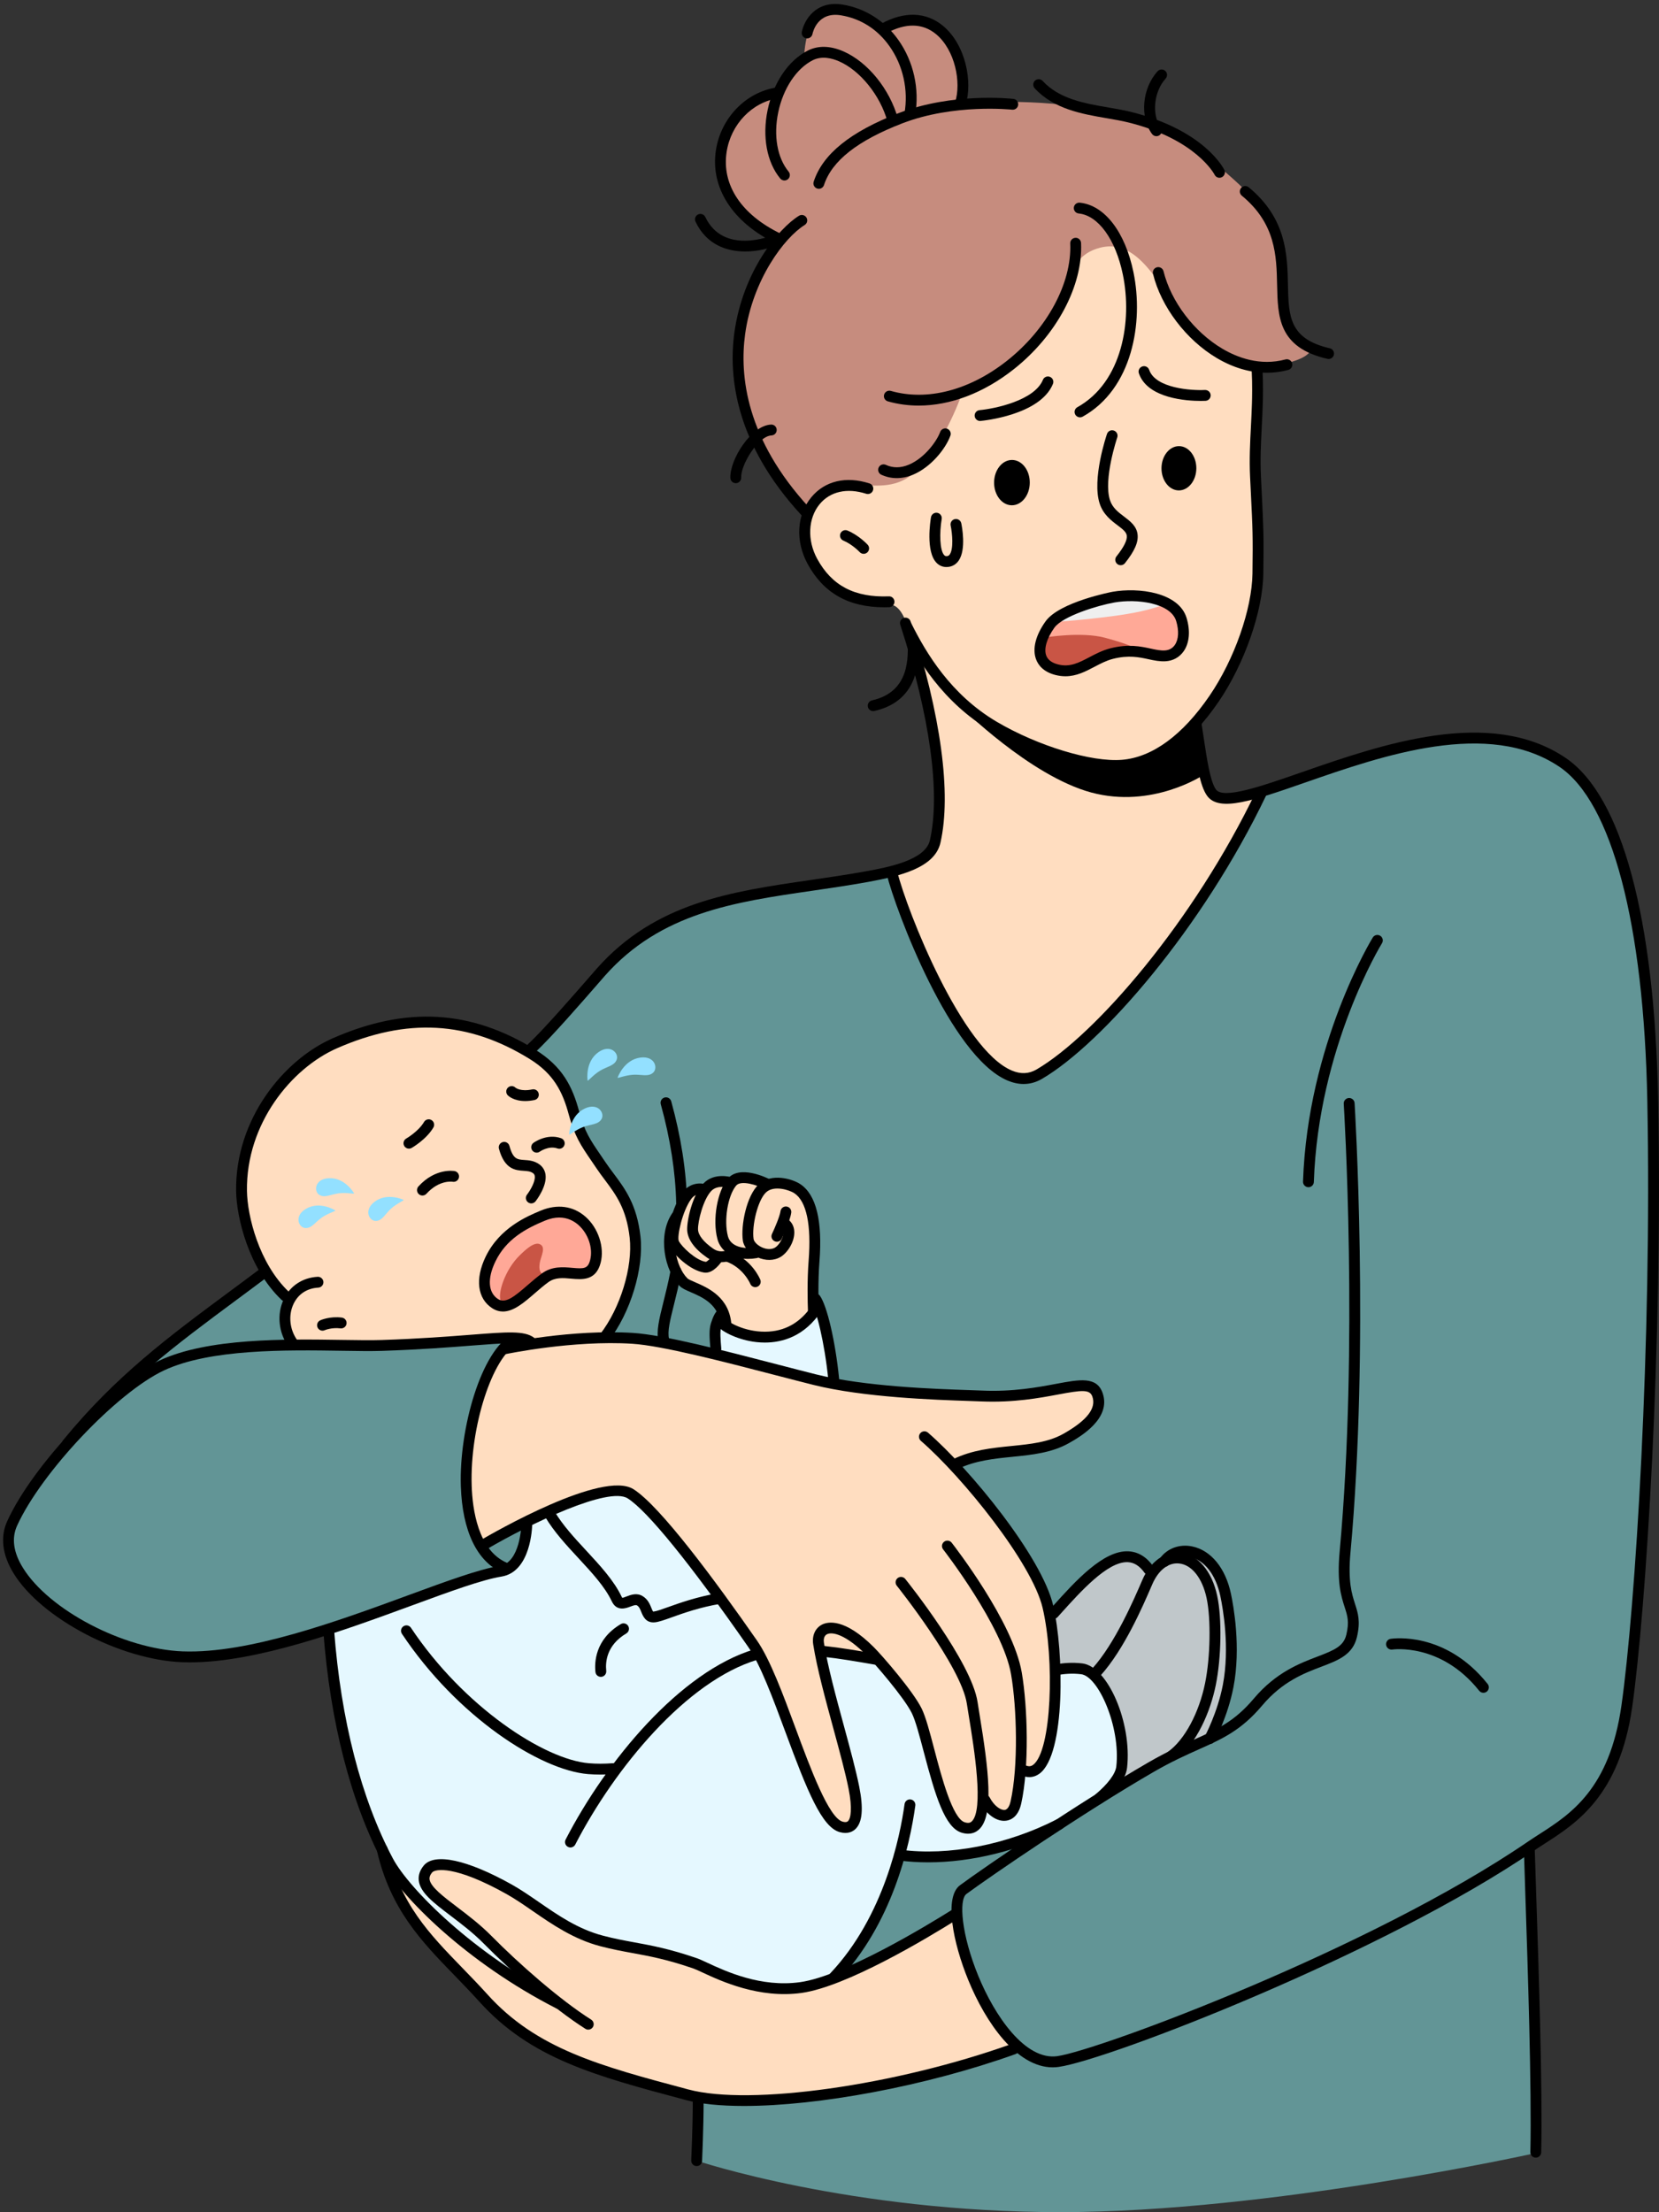 <?xml version="1.0" encoding="UTF-8"?><svg xmlns="http://www.w3.org/2000/svg" xmlns:xlink="http://www.w3.org/1999/xlink" height="500.9" preserveAspectRatio="xMidYMid meet" version="1.0" viewBox="-0.7 -0.9 375.8 500.9" width="375.8" zoomAndPan="magnify"><rect x="-0.7" y="-0.9" width="375.8" height="500.9" fill="#333333" stroke="none"/><defs><clipPath id="a"><path d="M 214 161 L 375.09 161 L 375.09 468 L 214 468 Z M 214 161"/></clipPath></defs><g><g><path d="M 200.695 196.473 L 284.945 179.086 C 284.945 179.086 300.602 171.215 318.27 167.523 C 329.289 165.223 340.867 163.402 350.621 169.66 C 358.145 174.488 364.359 184.254 367.836 197.895 C 371.133 210.805 373.012 226.32 373.715 245.348 C 374.621 269.934 373.656 299.293 372.199 325.074 C 370.656 352.379 369.426 377.785 365.984 394.211 C 363.562 405.789 345.848 417.887 345.848 417.887 L 347.246 486.605 C 347.246 486.605 287.117 500 239.492 500 C 191.859 500 157.113 488.344 157.113 488.344 L 157.531 474.547 L 73.191 368.07 C 73.191 368.07 54.219 377.109 35.762 373.633 C 25.836 371.766 14.539 365.816 7.883 360.074 C 2.969 355.836 1.273 351.707 0.953 349.418 C -0.078 342.074 8.059 332.188 17.512 322.402 C 35.305 303.984 60.91 285.938 60.91 285.938 L 123.48 232.055 C 123.48 232.055 133.203 218.953 147.297 209.195 C 155.73 203.359 167.762 201.742 178.672 200.027 C 190.375 198.188 200.695 196.473 200.695 196.473" fill="#629596" fill-rule="evenodd"/></g><g><path d="M 181.453 12.223 C 181.453 12.223 181.488 3.613 185.801 2.066 C 190.113 0.52 199.336 5.492 199.336 5.492 C 199.336 5.492 206.906 1.758 211.82 5.512 C 218.348 10.496 217.082 22.738 217.082 22.738 C 217.082 22.738 228.473 21.227 242.906 23.152 C 252.18 24.395 264.027 26.863 270.555 32.688 C 277.156 38.586 286.602 44.914 288.363 53.641 C 289.203 57.77 289.465 68.852 291.5 73.285 C 293.484 77.613 297.262 75.316 296.344 78.125 C 295.172 81.723 283.816 82.312 283.816 82.312 L 231.973 102.355 L 182.215 115.262 C 182.215 115.262 168.484 99.863 166.746 84.32 C 165.008 68.777 175.258 53.094 175.258 53.094 C 175.258 53.094 162.297 46.133 162.684 35.98 C 163.141 23.996 175.488 20.254 175.488 20.254 C 175.488 20.254 176.605 17.785 178.188 15.574 C 179.77 13.363 181.453 12.223 181.453 12.223" fill="#c68c7e" fill-rule="evenodd"/></g><g><path d="M 73.977 368.656 C 73.977 368.656 84.691 364.145 94.52 360.121 C 105.574 355.59 114.086 354.719 114.086 354.719 C 114.086 354.719 116.535 352.391 117.734 349.762 C 118.938 347.133 118.891 344.203 118.891 344.203 C 118.891 344.203 131.23 336.473 140.277 336.473 C 144.211 336.473 161.336 304.715 161.336 304.715 L 161.672 297.832 L 184.816 294.5 L 188.516 312.234 L 186.711 363.602 L 219.043 377.762 L 239.332 377.082 L 246.113 377.207 C 246.113 377.207 250.148 381.477 252.094 387.957 C 255.586 399.559 251.004 403.82 251.004 403.82 C 251.004 403.82 242.992 411.504 230.98 415.48 C 218.965 419.457 202.945 419.727 202.945 419.727 C 202.945 419.727 197.312 442.344 183.242 450.066 C 163.883 460.695 132.637 456.434 115.16 447.016 C 103.191 440.57 90.656 429.438 84.207 415.293 C 74.402 393.789 73.977 368.656 73.977 368.656" fill="#e5f8ff" fill-rule="evenodd"/></g><g><path d="M 185.48 110.852 C 186.895 109.598 189.48 108.797 192.277 108.836 C 196.344 108.895 201.078 109.91 205.223 107.066 C 212.336 102.184 217.129 88.441 217.129 88.441 C 217.129 88.441 223.789 85.656 229.805 79.961 C 242.391 68.043 239.387 58.289 247.57 55.465 C 258.055 51.844 262.43 66.289 269.887 73.629 C 277.016 80.645 284.816 82.496 284.816 82.496 C 284.816 82.496 283.758 92.34 283.91 103.941 C 284.039 113.789 285.547 124.715 284.004 133.984 C 281.512 148.938 270.465 163.117 270.465 163.117 C 270.465 163.117 270.938 174.117 273.727 178.527 C 275.547 181.41 284.641 178.43 284.641 178.43 C 284.641 178.43 282.605 185.25 276 196.363 C 269.391 207.488 259.129 220.629 249.594 230.469 C 243.773 236.473 238.184 241.914 233.266 242.977 C 224.359 244.902 218.953 235.902 213.492 226.02 C 206.047 212.559 200.504 196.613 200.504 196.613 C 200.504 196.613 212.012 195.469 212.367 184.031 C 212.805 170.02 204.758 140.688 204.758 140.688 C 204.758 140.688 203.762 136.957 201.688 136.164 C 198.316 134.883 193.785 135.352 189.488 133.023 C 187.012 131.68 184.059 128.445 182.883 125.875 C 181.039 121.855 180.062 115.652 185.48 110.852" fill="#ffddc0" fill-rule="evenodd"/></g><g><path d="M 121.672 237.797 C 128.902 241.855 127.246 248.223 131.047 255.406 C 134.277 261.527 137.906 265.309 139.91 268.934 C 141.918 272.562 143.547 278.777 143.473 281.301 C 143.082 294.242 136.805 301.812 136.805 301.812 C 136.805 301.812 142.211 301.34 153.625 303.891 C 166.039 306.672 182.867 312.605 198.785 313.91 C 211.523 314.957 222.059 315.852 231.238 314.98 C 236.855 314.445 242.879 311.438 245.934 312.707 C 251.906 315.188 246.289 322.402 239.363 325.68 C 234.379 328.035 228.953 327.914 224.312 328.559 C 219.98 329.16 216.254 330.617 216.254 330.617 C 216.254 330.617 235.062 353.691 236.883 363.273 C 238.73 373.02 238.758 388.758 236.449 395.992 C 234.637 401.68 230.523 400.051 230.523 400.051 C 230.523 400.051 229.992 408.051 227.996 409.922 C 226.004 411.797 222.543 407.543 222.543 407.543 C 222.543 407.543 220.723 416.777 216.105 412.02 C 211.938 407.723 211.016 396.172 206.863 386.34 C 204.938 381.781 197.703 374.598 197.703 374.598 L 185.102 372.961 C 185.102 372.961 186.035 378.719 187.363 383.617 C 190.895 396.676 196.52 411.168 191.559 412.977 C 189.227 413.828 186.172 410.508 182.445 401.816 C 179.375 394.641 175.91 382.973 171.406 374.32 C 167.133 366.117 161.719 359.789 156.742 353.496 C 151.504 346.871 146.73 340.426 143.324 338.008 C 135.301 332.309 108.406 349.254 108.406 349.254 C 108.406 349.254 102.934 338.988 104.926 327.199 C 107.535 311.75 114.492 301.816 114.492 301.816 C 114.492 301.816 97.566 303.664 86.621 304.105 C 75.68 304.551 65.516 303.48 65.516 303.48 C 65.516 303.48 64.836 302.258 64.293 300.254 C 63.496 297.281 65.078 293.707 65.078 293.707 C 65.078 293.707 58.422 288.777 54.863 275.281 C 52.16 265.023 55.434 254.352 61.512 246.84 C 67.969 238.855 78.582 231.355 91.324 230.562 C 104.152 229.766 117.805 235.629 121.672 237.797" fill="#ffddc0" fill-rule="evenodd"/></g><g><path d="M 155.238 269.18 C 156.445 267.184 164.508 266.707 164.508 266.707 C 164.508 266.707 165.77 265.363 168.09 265.809 C 170.871 266.344 172.945 267.148 172.945 267.148 C 172.945 267.148 178.98 266.672 181.195 268.734 C 185.355 272.625 184.203 278.93 183.719 285.438 C 183.363 290.191 184.051 296.09 184.051 296.09 C 184.051 296.09 179.781 300.719 174.785 301.605 C 169.789 302.496 164.062 299.645 164.062 299.645 C 164.062 299.645 162.781 295.023 160.262 292.789 C 157.262 290.133 153.336 291.137 151.484 284.457 C 150.273 280.109 153.215 272.523 155.238 269.18" fill="#ffddc0" fill-rule="evenodd"/></g><g><path d="M 97.637 421.402 C 100.617 420.5 107.398 422.637 111.285 424.68 C 116.895 427.621 120.316 431.574 129.836 436.164 C 135.934 439.102 147.625 440.355 154.039 442.871 C 160.605 445.445 167.719 448.219 173.945 449.125 C 183.785 450.555 192.125 446.035 199.258 442.414 C 209.133 437.398 216.086 432.438 216.086 432.438 C 216.086 432.438 216.906 440.598 220.375 448.121 C 223.84 455.641 229.945 462.527 229.945 462.527 C 229.945 462.527 194.891 475.785 166.664 474.992 C 157.988 474.75 149.039 472.121 142.074 470.059 C 126.391 465.418 117.039 459.359 117.039 459.359 C 117.039 459.359 107.984 450.832 99.766 442.141 C 90.637 432.488 87.414 424.066 87.18 422.449 C 87.066 421.652 95.855 431.371 98.949 434.156 C 112.77 446.605 119.555 448.207 116.207 444.711 C 112.09 440.414 105.676 435.062 100.738 430.875 C 95.855 426.738 92.141 423.074 97.637 421.402" fill="#ffddc0" fill-rule="evenodd"/></g><g><path d="M 238.41 139.156 C 238.41 139.156 252.957 129.57 264.309 136.07 C 266.195 137.152 269.949 144.703 265.188 147.422 C 261.934 149.277 257.871 146.434 252.613 146.699 C 246.02 147.031 241.605 152.93 236.539 149.074 C 231.723 145.41 238.41 139.156 238.41 139.156" fill="#ffa997" fill-rule="evenodd"/></g><g><path d="M 236.023 143.438 C 236.023 143.438 244.211 142.082 249.555 143.496 C 256.395 145.309 257.051 146.324 257.051 146.324 C 257.051 146.324 251.391 146.633 247.562 148.469 C 242.945 150.684 240.184 152.184 236.934 150.227 C 233.684 148.27 236.023 143.438 236.023 143.438" fill="#c95545" fill-rule="evenodd"/></g><g><path d="M 241.543 137.375 C 247.184 135.113 251.988 133.742 258.414 134.359 C 264.844 134.98 265.008 135.641 259.184 137.18 C 252.273 139.008 238.262 139.918 238.262 139.918 C 238.262 139.918 235.902 139.633 241.543 137.375" fill="#efefef" fill-rule="evenodd"/></g><g><path d="M 112.223 281.105 C 112.223 281.105 122.301 270.648 129.344 274.168 C 131.188 275.09 135.082 278.871 134.344 284.109 C 133.605 289.348 124.984 285.742 122.168 288.785 C 117.367 293.961 112.207 296.23 110.145 293.473 C 106.438 288.516 112.223 281.105 112.223 281.105" fill="#ffa897" fill-rule="evenodd"/></g><g><path d="M 112.711 293.555 C 112.027 291.973 113.652 286.621 117.07 283.305 C 118.332 282.082 120.312 280.207 121.621 280.836 C 123.043 281.52 121.824 283.562 121.57 285.051 C 121.035 288.223 123.219 287.711 123.219 287.711 C 123.219 287.711 121.27 290.02 118.613 292.219 C 116.543 293.941 113.82 296.133 112.711 293.555" fill="#c95545" fill-rule="evenodd"/></g><g><path d="M 237.262 364.883 C 237.262 364.883 247.672 353.16 253.656 351.355 C 256.836 350.398 260.133 354.637 260.133 354.637 C 260.133 354.637 272.348 342.008 277.434 361.441 C 277.863 363.086 278.379 371.34 277.535 377.762 C 276.461 385.902 273.906 392.348 273.906 392.348 L 252.344 402.762 C 252.344 402.762 254.129 394.562 252.426 388.082 C 250.723 381.605 245.539 376.848 245.539 376.848 L 238.082 377.344 L 237.262 364.883" fill="#c0c7ca" fill-rule="evenodd"/></g><g><path d="M 218.59 414.309 C 218.148 414.309 217.652 414.238 217.105 414.07 C 213.32 412.895 211.172 405.746 208.547 395.777 C 207.59 392.152 206.691 388.723 205.859 387.035 C 204.098 383.453 197.324 375.633 195.5 373.809 C 191 369.32 187.91 368.496 186.625 369.148 C 185.797 369.574 185.867 370.633 185.938 371.074 C 186.773 376.34 188.652 383.254 190.473 389.938 C 191.867 395.062 193.184 399.906 193.934 403.656 C 194.926 408.641 194.641 411.785 193.059 413.27 C 192.441 413.852 191.336 414.43 189.562 413.965 C 185.469 412.875 182.172 404.688 177.23 391.328 C 174.434 383.781 171.543 375.973 168.742 371.949 C 155.637 353.133 145.953 341.211 141.484 338.379 C 137.168 335.633 119.539 344.031 109.441 349.953 C 108.855 350.297 108.105 350.102 107.762 349.516 C 107.418 348.93 107.613 348.176 108.199 347.832 C 111.004 346.188 135.809 331.879 142.801 336.305 C 148.875 340.148 161.355 357.047 170.758 370.543 C 173.742 374.824 176.688 382.785 179.535 390.48 C 182.875 399.508 187.035 410.75 190.191 411.59 C 191.023 411.809 191.289 411.562 191.375 411.477 C 192.031 410.863 192.414 408.613 191.523 404.137 C 190.793 400.469 189.484 395.668 188.102 390.582 C 186.266 383.836 184.363 376.859 183.512 371.457 C 183.195 369.469 183.961 367.746 185.508 366.957 C 186.824 366.293 190.594 365.445 197.234 372.07 C 199.195 374.027 206.156 382.066 208.066 385.953 C 209.004 387.859 209.895 391.238 210.926 395.156 C 212.57 401.41 215.059 410.859 217.832 411.723 C 218.73 412 219.129 411.785 219.379 411.566 C 222.254 409.066 219.926 394.801 218.805 387.949 C 218.617 386.805 218.445 385.762 218.309 384.855 C 217.023 376.434 202.59 358.34 202.441 358.156 C 202.02 357.629 202.102 356.855 202.633 356.43 C 203.16 356.008 203.934 356.094 204.359 356.621 C 204.973 357.383 219.355 375.414 220.738 384.484 C 220.875 385.387 221.043 386.422 221.227 387.555 C 223.164 399.391 224.602 410.281 220.988 413.422 C 220.48 413.867 219.695 414.309 218.59 414.309"/></g><g><path d="M 226.75 411.395 C 224.777 411.395 222.641 409.793 221.312 407.25 C 220.996 406.652 221.227 405.906 221.828 405.594 C 222.43 405.273 223.172 405.512 223.488 406.109 C 224.492 408.027 226.004 409.031 226.891 408.93 C 227.699 408.82 228.078 407.641 228.23 406.949 C 229.984 399.039 229.648 385.871 228.328 378.215 C 226.449 367.316 213.074 350.102 212.941 349.93 C 212.523 349.395 212.617 348.621 213.152 348.207 C 213.688 347.789 214.461 347.883 214.879 348.418 C 215.441 349.145 228.77 366.293 230.75 377.797 C 232.105 385.688 232.449 399.281 230.629 407.48 C 229.949 410.559 228.195 411.238 227.215 411.363 C 227.062 411.387 226.906 411.395 226.75 411.395"/></g><g><path d="M 232.449 401.496 C 231.734 401.496 230.91 401.293 229.992 400.754 C 229.406 400.41 229.215 399.656 229.555 399.074 C 229.898 398.488 230.648 398.289 231.238 398.637 C 232.312 399.266 232.895 399.035 233.316 398.723 C 237.547 395.609 238.219 374.887 235.48 363.191 C 233.105 353.047 217.355 333.547 207.895 325.352 C 207.383 324.906 207.324 324.133 207.77 323.621 C 208.215 323.102 208.988 323.047 209.504 323.492 C 219.098 331.801 235.305 351.648 237.871 362.633 C 240.32 373.082 240.695 396.344 234.777 400.703 C 234.207 401.121 233.426 401.496 232.449 401.496"/></g><g><path d="M 215.758 331.84 C 215.301 331.84 214.863 331.586 214.652 331.148 C 214.355 330.539 214.609 329.801 215.219 329.504 C 219.535 327.406 224.051 326.957 228.418 326.52 C 232.719 326.09 236.777 325.684 240.227 323.73 C 245.551 320.715 247.684 317.961 246.738 315.309 C 246.156 313.668 244.367 313.852 238.988 314.859 C 234.742 315.656 228.922 316.73 221.598 316.426 C 220.887 316.395 219.969 316.363 218.891 316.328 C 211.105 316.066 194.91 315.523 183.566 312.688 C 180.922 312.027 177.941 311.25 174.805 310.438 C 163.402 307.473 149.207 303.785 142.516 303.367 C 129.102 302.527 114.027 305.676 113.875 305.711 C 113.219 305.844 112.562 305.426 112.418 304.762 C 112.277 304.098 112.703 303.445 113.367 303.305 C 113.996 303.176 128.91 300.055 142.664 300.914 C 149.598 301.344 163.316 304.914 175.422 308.059 C 178.555 308.871 181.527 309.645 184.16 310.305 C 195.254 313.078 211.27 313.613 218.973 313.871 C 220.062 313.91 220.984 313.938 221.703 313.969 C 228.758 314.285 234.406 313.219 238.535 312.445 C 243.867 311.445 247.719 310.727 249.055 314.488 C 251.145 320.371 243.84 324.508 241.438 325.867 C 237.535 328.074 233.023 328.527 228.664 328.965 C 224.512 329.379 220.219 329.812 216.293 331.715 C 216.121 331.801 215.938 331.84 215.758 331.84"/></g><g><path d="M 113.621 355.312 C 113.461 355.312 113.297 355.281 113.137 355.211 C 107.371 352.742 104.016 345.773 103.688 335.59 C 103.273 322.645 108.301 304.801 115.402 301.207 C 116.008 300.895 116.746 301.141 117.055 301.746 C 117.359 302.352 117.117 303.09 116.512 303.398 C 110.855 306.262 105.719 322.168 106.145 335.508 C 106.316 340.82 107.574 350.156 114.105 352.957 C 114.73 353.223 115.02 353.945 114.75 354.566 C 114.555 355.035 114.098 355.312 113.621 355.312"/></g><g><path d="M 42.324 375.512 C 41.746 375.512 41.176 375.5 40.609 375.48 C 26.539 374.953 8.688 365.566 2.402 355.395 C -0.184 351.211 -0.691 347.121 0.926 343.562 C 6.695 330.852 24.09 312.492 35.391 307.184 C 46.355 302.035 63.984 302.301 76.863 302.5 C 80.379 302.555 83.414 302.598 85.77 302.52 C 94.414 302.234 101.094 301.711 105.965 301.332 C 114.25 300.684 118.031 300.391 120.219 301.957 C 120.77 302.352 120.895 303.121 120.496 303.672 C 120.102 304.227 119.336 304.352 118.781 303.953 C 117.328 302.91 113.121 303.238 106.156 303.781 C 101.262 304.164 94.551 304.688 85.852 304.977 C 83.441 305.059 80.375 305.016 76.824 304.957 C 64.188 304.762 46.887 304.504 36.434 309.41 C 25.746 314.43 8.645 332.508 3.164 344.578 C 1.883 347.398 2.328 350.602 4.492 354.102 C 10.41 363.68 27.332 372.523 40.699 373.023 C 55.629 373.566 75.727 366.207 91.879 360.277 C 100.445 357.133 107.844 354.418 112.527 353.656 C 117.176 352.902 117.391 344.422 117.391 344.336 C 117.402 343.656 118 343.094 118.641 343.133 C 119.316 343.141 119.859 343.703 119.848 344.379 C 119.84 344.812 119.59 354.996 112.922 356.082 C 108.469 356.805 101.172 359.484 92.723 362.586 C 76.973 368.367 57.512 375.508 42.324 375.512"/></g><g><path d="M 119.82 237.578 C 119.488 237.578 119.156 237.441 118.914 237.176 C 118.457 236.676 118.492 235.898 118.996 235.441 C 122.176 232.551 129.785 223.805 133.035 220.074 C 133.695 219.312 134.199 218.734 134.48 218.418 C 147.734 203.469 164.836 200.988 182.938 198.359 C 187.047 197.762 191.297 197.148 195.523 196.375 C 200.199 195.52 208.906 193.934 209.938 189.379 C 212.359 178.691 209.98 161.355 203.23 140.562 C 203.02 139.918 203.375 139.227 204.02 139.016 C 204.668 138.801 205.359 139.16 205.566 139.805 C 212.449 161.012 214.855 178.809 212.332 189.922 C 211.051 195.582 203.215 197.469 195.965 198.793 C 191.691 199.57 187.422 200.191 183.289 200.793 C 165.645 203.352 148.98 205.773 136.316 220.051 C 136.039 220.363 135.543 220.934 134.891 221.688 C 131.332 225.773 123.934 234.273 120.648 237.258 C 120.414 237.473 120.117 237.578 119.82 237.578"/></g><g><path d="M 14.527 327.234 C 14.254 327.234 13.98 327.145 13.75 326.957 C 13.223 326.527 13.148 325.754 13.578 325.227 C 25.48 310.676 37.496 301.777 51.406 291.473 C 53.727 289.75 56.098 288 58.52 286.176 C 59.062 285.77 59.832 285.875 60.242 286.418 C 60.648 286.957 60.539 287.73 60 288.137 C 57.57 289.965 55.195 291.723 52.871 293.445 C 39.094 303.652 27.191 312.469 15.48 326.785 C 15.238 327.082 14.883 327.234 14.527 327.234"/></g><g><path d="M 132.555 458.676 C 132.332 458.676 132.105 458.617 131.898 458.484 C 124.605 453.875 115.09 445.477 108.891 439.199 C 106.477 436.75 103.758 434.691 101.363 432.875 C 97.52 429.957 94.48 427.656 94.16 424.914 C 94.023 423.734 94.406 422.594 95.293 421.516 C 97.719 418.578 105.176 420.191 115.242 425.828 C 117.293 426.977 119.277 428.348 121.383 429.797 C 125.75 432.812 130.27 435.926 135.891 437.398 C 138.488 438.082 140.695 438.488 143.039 438.918 C 146.969 439.641 151.027 440.387 157.195 442.516 C 157.762 442.711 158.52 443.066 159.484 443.512 C 163.73 445.488 171.637 449.16 180.527 447.926 C 190.457 446.543 209.43 435.012 215.008 431.508 C 215.586 431.152 216.344 431.32 216.703 431.895 C 217.062 432.473 216.891 433.23 216.316 433.59 C 209.031 438.164 190.996 448.949 180.867 450.363 C 171.258 451.695 162.605 447.676 158.449 445.742 C 157.547 445.324 156.84 444.992 156.395 444.84 C 150.402 442.77 146.434 442.039 142.594 441.336 C 140.312 440.918 137.953 440.484 135.266 439.777 C 129.23 438.195 124.32 434.809 119.988 431.82 C 117.934 430.406 115.988 429.066 114.039 427.973 C 102.379 421.441 97.855 422.273 97.191 423.078 C 96.586 423.809 96.566 424.316 96.602 424.629 C 96.801 426.324 99.738 428.555 102.848 430.914 C 105.312 432.785 108.102 434.898 110.641 437.473 C 116.738 443.652 126.086 451.902 133.215 456.41 C 133.785 456.773 133.957 457.531 133.594 458.105 C 133.359 458.473 132.965 458.676 132.555 458.676"/></g><g><path d="M 167.824 475.957 C 162.57 475.957 158.055 475.52 154.617 474.602 L 154.398 474.543 C 134.133 469.137 119.492 465.234 107.859 452.316 C 106.004 450.258 104.117 448.312 102.293 446.434 C 94.793 438.711 87.715 431.414 84.676 418.121 C 84.523 417.457 84.938 416.801 85.598 416.652 C 86.262 416.496 86.918 416.91 87.07 417.574 C 89.957 430.195 96.492 436.926 104.055 444.723 C 105.895 446.617 107.801 448.582 109.688 450.668 C 120.828 463.047 135.176 466.871 155.031 472.168 L 155.254 472.227 C 169.27 475.969 202.129 471.336 228.504 461.902 C 229.141 461.676 229.844 462.004 230.074 462.645 C 230.301 463.285 229.973 463.988 229.332 464.215 C 208.938 471.512 184.621 475.957 167.824 475.957"/></g><g clip-path="url(#a)"><path d="M 237.762 467.211 C 229.652 467.211 222.625 457.199 218.629 447.434 C 215.172 438.988 213.113 428.668 216.762 425.973 C 222.164 421.984 243.469 407.395 259.41 398.18 C 263.535 395.793 266.887 394.297 269.84 392.973 C 275.125 390.613 278.938 388.902 283.336 383.691 C 288.328 377.773 293.762 375.711 297.73 374.203 C 301.613 372.73 303.664 371.84 304.277 369.234 C 304.965 366.328 304.539 365.012 303.898 363.016 C 303.105 360.543 302.117 357.457 302.762 350.422 C 307.051 303.637 303.723 249.562 303.688 249.023 C 303.648 248.348 304.16 247.766 304.84 247.723 C 305.516 247.695 306.102 248.191 306.145 248.871 C 306.176 249.41 309.516 303.676 305.211 350.648 C 304.609 357.184 305.516 360.004 306.238 362.266 C 306.922 364.395 307.516 366.227 306.672 369.797 C 305.73 373.793 302.426 375.051 298.602 376.5 C 294.68 377.988 289.793 379.848 285.215 385.277 C 280.461 390.918 276.215 392.816 270.844 395.219 C 267.941 396.516 264.652 397.988 260.641 400.309 C 244.781 409.477 223.598 423.988 218.219 427.953 C 216.438 429.27 217.098 437.211 220.902 446.5 C 224.602 455.531 231.516 465.691 238.801 464.68 C 248.207 463.34 310.047 440.316 345.496 416.047 C 346.273 415.516 347.105 414.984 347.969 414.426 C 355.062 409.871 363.891 404.199 366.586 385.328 C 369.734 363.285 373.523 303.402 372.453 248.316 C 371.676 208.312 364.43 180.77 352.578 172.754 C 336.457 161.848 312.496 170.188 295 176.273 C 283.223 180.371 275.441 183.074 272.73 179.289 C 271.098 177.012 270.348 171.977 269.551 166.645 C 269.383 165.512 269.215 164.379 269.039 163.285 C 268.93 162.613 269.387 161.98 270.055 161.875 C 270.73 161.77 271.355 162.223 271.469 162.895 C 271.645 164 271.812 165.141 271.984 166.281 C 272.668 170.867 273.441 176.062 274.73 177.859 C 276.371 180.152 285.027 177.141 294.188 173.953 C 312.184 167.691 336.812 159.125 353.953 170.715 C 366.664 179.316 374.105 206.855 374.91 248.27 C 375.984 303.484 372.18 363.551 369.02 385.676 C 366.16 405.66 356.414 411.922 349.297 416.496 C 348.453 417.039 347.645 417.559 346.887 418.074 C 312.688 441.484 250.312 465.527 239.148 467.109 C 238.684 467.176 238.219 467.211 237.762 467.211"/></g><g><path d="M 335.324 382.398 C 334.965 382.398 334.605 382.242 334.363 381.938 C 325.676 371.035 314.801 372.59 314.688 372.609 C 314.02 372.707 313.395 372.254 313.285 371.582 C 313.184 370.914 313.641 370.285 314.309 370.18 C 314.812 370.105 326.719 368.395 336.289 380.406 C 336.711 380.938 336.621 381.711 336.09 382.133 C 335.863 382.316 335.598 382.398 335.324 382.398"/></g><g><path d="M 231.172 244.551 C 229.988 244.551 228.781 244.289 227.539 243.77 C 214.57 238.316 202.18 205.137 200.184 197.152 C 200.02 196.492 200.418 195.828 201.074 195.66 C 201.734 195.496 202.402 195.898 202.566 196.555 C 204.781 205.418 217.191 236.754 228.496 241.504 C 230.523 242.359 232.359 242.277 234.105 241.258 C 247.465 233.434 269.734 207.691 283.891 178.16 C 284.18 177.551 284.914 177.289 285.527 177.586 C 286.141 177.879 286.395 178.613 286.105 179.227 C 271.75 209.18 249.027 235.367 235.352 243.379 C 234.016 244.16 232.617 244.551 231.172 244.551"/></g><g><path d="M 65.629 304.492 C 65.246 304.492 64.867 304.316 64.629 303.98 C 62.379 300.844 61.973 296.637 63.586 293.262 C 65.035 290.242 67.832 288.398 71.262 288.207 C 71.914 288.168 72.52 288.688 72.559 289.367 C 72.594 290.043 72.078 290.621 71.398 290.66 C 68.852 290.805 66.867 292.105 65.805 294.324 C 64.57 296.902 64.895 300.129 66.625 302.551 C 67.02 303.098 66.895 303.867 66.344 304.262 C 66.125 304.418 65.875 304.492 65.629 304.492"/></g><g><path d="M 72.359 300.406 C 71.887 300.406 71.438 300.133 71.234 299.676 C 70.961 299.055 71.234 298.332 71.852 298.059 C 71.938 298.016 74.027 297.094 76.738 297.445 C 77.41 297.535 77.887 298.148 77.797 298.82 C 77.715 299.492 77.098 299.961 76.426 299.883 C 74.43 299.629 72.871 300.293 72.852 300.301 C 72.695 300.371 72.527 300.406 72.359 300.406"/></g><g><path d="M 136.191 303.199 C 135.93 303.199 135.66 303.117 135.438 302.938 C 134.902 302.523 134.809 301.75 135.227 301.215 C 139.797 295.371 142.684 285.965 141.934 279.332 C 141.195 272.797 138.832 269.633 136.328 266.289 C 135.68 265.426 135.031 264.559 134.41 263.633 C 134.023 263.059 133.66 262.523 133.316 262.02 C 130.906 258.5 129.453 256.375 128.121 251.414 C 126.75 246.324 124.719 242.242 119.27 238.879 C 105.352 230.277 91.488 229.512 75.645 236.453 C 65.336 240.973 55.016 253.527 55.242 268.777 C 55.328 274.41 57.93 285.145 64.75 291.633 C 65.246 292.102 65.262 292.875 64.797 293.371 C 64.328 293.859 63.547 293.879 63.059 293.414 C 55.688 286.402 52.879 274.859 52.785 268.816 C 52.543 252.492 63.605 239.047 74.66 234.203 C 91.305 226.902 105.895 227.727 120.562 236.785 C 126.699 240.578 128.973 245.121 130.492 250.777 C 131.719 255.332 133.008 257.215 135.344 260.633 C 135.691 261.141 136.059 261.68 136.449 262.262 C 137.051 263.148 137.672 263.98 138.297 264.816 C 140.887 268.277 143.562 271.855 144.379 279.059 C 145.191 286.262 142.086 296.438 137.16 302.727 C 136.918 303.039 136.559 303.199 136.191 303.199"/></g><g><path d="M 122.258 274.359 L 122.27 274.359 Z M 125.98 274.789 C 125.02 274.789 123.938 274.992 122.73 275.496 C 118.352 277.312 113.965 279.695 111.527 284.727 C 109.648 288.605 109.867 291.793 112.117 293.246 C 113.781 294.328 115.734 292.766 118.777 290.125 C 119.832 289.211 120.926 288.266 122.086 287.422 C 124.371 285.77 126.895 286 128.926 286.18 C 131.59 286.418 132.461 286.398 132.977 284.43 C 133.68 281.766 132.551 278.406 130.293 276.441 C 129.328 275.598 127.898 274.789 125.98 274.789 Z M 113.23 296.07 C 112.418 296.07 111.602 295.844 110.781 295.312 C 107.441 293.148 106.879 288.68 109.312 283.652 C 112.492 277.086 118.77 274.48 121.785 273.223 C 125.523 271.672 129.117 272.152 131.91 274.59 C 134.828 277.137 136.277 281.535 135.355 285.055 C 134.281 289.125 131.188 288.848 128.707 288.629 C 126.836 288.457 125.07 288.301 123.527 289.414 C 122.453 290.195 121.402 291.102 120.387 291.984 C 118.059 294 115.672 296.07 113.23 296.07"/></g><g><path d="M 119.645 271.59 C 119.383 271.59 119.117 271.504 118.891 271.328 C 118.355 270.91 118.262 270.137 118.68 269.605 C 119.445 268.613 120.605 266.605 120.438 265.41 C 120.398 265.121 120.285 264.922 120.059 264.754 C 119.453 264.309 118.766 264.266 117.898 264.207 C 116.082 264.082 113.598 263.914 112.32 259.207 C 112.145 258.555 112.531 257.879 113.184 257.703 C 113.84 257.523 114.516 257.91 114.695 258.566 C 115.512 261.578 116.473 261.645 118.066 261.754 C 119.074 261.82 120.328 261.906 121.512 262.773 C 122.273 263.336 122.742 264.133 122.875 265.078 C 123.23 267.68 120.883 270.773 120.613 271.117 C 120.371 271.426 120.012 271.59 119.645 271.59"/></g><g><path d="M 120.863 260.094 C 120.484 260.094 120.109 259.922 119.867 259.586 C 119.473 259.039 119.59 258.277 120.137 257.879 C 120.258 257.785 123.18 255.691 126.398 256.828 C 127.035 257.055 127.371 257.754 127.145 258.395 C 126.918 259.039 126.219 259.371 125.574 259.145 C 123.598 258.441 121.602 259.852 121.578 259.863 C 121.363 260.02 121.113 260.094 120.863 260.094"/></g><g><path d="M 94.992 269.805 C 94.695 269.805 94.402 269.699 94.164 269.484 C 93.664 269.031 93.629 268.25 94.082 267.75 C 97.934 263.516 102.102 264.242 102.277 264.27 C 102.945 264.395 103.387 265.035 103.262 265.707 C 103.137 266.371 102.488 266.812 101.824 266.684 C 101.715 266.668 98.793 266.227 95.902 269.402 C 95.66 269.672 95.328 269.805 94.992 269.805"/></g><g><path d="M 91.934 259.195 C 91.508 259.195 91.094 258.973 90.867 258.578 C 90.527 257.988 90.734 257.238 91.32 256.902 C 91.348 256.887 94.098 255.289 95.352 253.152 C 95.695 252.566 96.449 252.367 97.035 252.715 C 97.621 253.059 97.816 253.812 97.473 254.398 C 95.883 257.105 92.676 258.953 92.543 259.031 C 92.348 259.141 92.141 259.195 91.934 259.195"/></g><g><path d="M 118.27 248.41 C 115.711 248.41 114.492 247.285 114.336 247.129 C 113.855 246.645 113.855 245.867 114.336 245.391 C 114.809 244.918 115.566 244.91 116.051 245.367 C 116.133 245.438 117.242 246.324 119.871 245.777 C 120.535 245.633 121.188 246.062 121.324 246.73 C 121.465 247.395 121.035 248.043 120.371 248.184 C 119.59 248.344 118.891 248.41 118.27 248.41"/></g><g><path d="M 183.555 297.348 C 182.898 297.348 182.355 296.832 182.328 296.172 C 182.234 293.742 182.129 289.02 182.469 284.617 C 183.109 276.418 181.992 271.117 179.234 269.281 C 178.148 268.555 174.652 267.426 172.859 269.059 C 170.93 270.812 169.57 276.699 170.004 279.656 C 170.086 280.191 170.746 281.004 171.855 281.523 C 172.969 282.047 174.102 282.062 174.891 281.582 C 175.766 281.043 176.797 279.375 176.766 278.109 C 176.754 277.469 176.457 277.23 176.203 277.086 C 175.609 276.762 175.391 276.012 175.719 275.422 C 176.043 274.824 176.789 274.605 177.387 274.934 C 178.535 275.566 179.191 276.676 179.227 278.047 C 179.281 280.336 177.688 282.746 176.176 283.672 C 174.684 284.594 172.68 284.621 170.816 283.754 C 169.031 282.918 167.789 281.484 167.574 280.016 C 167.078 276.648 168.383 269.801 171.207 267.238 C 174.016 264.688 178.707 265.977 180.598 267.234 C 184.188 269.629 185.641 275.543 184.918 284.809 C 184.574 289.242 184.707 294.164 184.781 296.074 C 184.809 296.75 184.281 297.324 183.602 297.348 C 183.586 297.348 183.57 297.348 183.555 297.348"/></g><g><path d="M 175.277 280.27 C 175.102 280.27 174.922 280.23 174.754 280.148 C 174.141 279.855 173.879 279.121 174.168 278.508 C 174.84 277.102 175.953 274.457 176.098 273.355 C 176.188 272.684 176.797 272.211 177.477 272.297 C 178.148 272.383 178.625 273.004 178.535 273.672 C 178.297 275.516 176.582 279.156 176.391 279.566 C 176.18 280.012 175.738 280.27 175.277 280.27"/></g><g><path d="M 168.719 284.152 C 165.258 284.152 162.539 282.453 161.809 279.652 C 160.66 275.273 161.758 268.891 164.152 265.996 C 166.816 262.777 172.996 265.789 173.695 266.145 C 174.301 266.453 174.539 267.191 174.23 267.797 C 173.926 268.402 173.191 268.641 172.582 268.336 C 170.93 267.5 167.168 266.215 166.047 267.562 C 164.148 269.859 163.242 275.43 164.188 279.027 C 164.805 281.398 167.785 281.996 170.297 281.551 C 170.965 281.434 171.605 281.879 171.723 282.547 C 171.844 283.215 171.398 283.852 170.727 283.973 C 170.035 284.094 169.363 284.152 168.719 284.152"/></g><g><path d="M 162.68 284.906 C 161.707 284.906 160.598 284.648 159.465 283.863 C 156.582 281.871 155.023 279.688 154.961 277.562 C 154.895 275.359 156.148 269.645 158.676 267.039 C 161.129 264.512 164.898 265.633 165.059 265.684 C 165.707 265.883 166.07 266.57 165.871 267.219 C 165.672 267.867 164.984 268.23 164.34 268.035 C 164.27 268.012 161.824 267.32 160.438 268.75 C 158.602 270.648 157.363 275.625 157.418 277.492 C 157.457 278.785 158.68 280.332 160.863 281.844 C 162.676 283.09 164.344 282.035 164.523 281.91 C 165.082 281.535 165.848 281.672 166.23 282.227 C 166.613 282.781 166.48 283.539 165.934 283.926 C 165.848 283.988 164.508 284.906 162.68 284.906"/></g><g><path d="M 159.156 287.273 C 159.051 287.273 158.941 287.27 158.828 287.254 C 155.582 286.789 151.828 283.086 150.867 281.223 C 149.75 279.051 151.754 272.043 153.906 269.109 C 155.629 266.77 158.191 266.91 159.305 267.309 C 159.945 267.535 160.277 268.242 160.047 268.883 C 159.816 269.516 159.125 269.844 158.484 269.625 C 158.32 269.574 156.914 269.168 155.887 270.566 C 153.867 273.316 152.621 279.051 153.059 280.105 C 153.777 281.5 156.996 284.508 159.176 284.82 C 159.484 284.793 160.324 283.988 160.848 283.191 C 161.223 282.625 161.98 282.465 162.551 282.84 C 163.117 283.215 163.277 283.973 162.906 284.539 C 162.469 285.207 160.969 287.273 159.156 287.273"/></g><g><path d="M 163.766 300.562 C 163.117 300.562 162.57 300.055 162.539 299.398 C 162.277 294.504 158.512 292.875 155.762 291.688 C 154.695 291.23 153.855 290.867 153.32 290.34 C 149.801 286.898 148.223 278.777 151.547 273.852 C 151.926 273.293 152.691 273.145 153.254 273.523 C 153.816 273.902 153.965 274.668 153.586 275.23 C 151.016 279.035 152.258 285.863 155.039 288.582 C 155.25 288.789 156.039 289.129 156.738 289.43 C 159.695 290.711 164.648 292.852 164.992 299.266 C 165.027 299.945 164.508 300.523 163.832 300.559 C 163.809 300.562 163.785 300.562 163.766 300.562"/></g><g><path d="M 170.387 290.551 C 169.898 290.551 169.441 290.262 169.246 289.781 C 169.23 289.75 167.664 286.051 163.613 284.691 C 162.973 284.473 162.625 283.777 162.844 283.133 C 163.062 282.488 163.758 282.152 164.398 282.359 C 169.543 284.09 171.445 288.664 171.523 288.863 C 171.777 289.488 171.477 290.207 170.844 290.461 C 170.695 290.523 170.539 290.551 170.387 290.551"/></g><g><path d="M 125.941 454.035 C 125.754 454.035 125.562 453.992 125.387 453.902 C 104.738 443.367 89.996 428.355 86.121 421.059 C 78.781 407.242 74.086 389.047 72.539 368.441 C 72.488 367.762 72.996 367.176 73.672 367.125 C 74.359 367.07 74.941 367.582 74.988 368.258 C 76.512 388.527 81.109 406.387 88.289 419.906 C 91.906 426.719 106.551 441.535 126.5 451.711 C 127.105 452.02 127.348 452.762 127.039 453.363 C 126.82 453.793 126.391 454.035 125.941 454.035"/></g><g><path d="M 128.516 417.43 C 128.324 417.43 128.133 417.383 127.953 417.289 C 127.348 416.98 127.113 416.238 127.426 415.633 C 136.625 397.812 153.41 377.578 170.172 372.562 C 170.82 372.371 171.512 372.734 171.703 373.387 C 171.898 374.035 171.527 374.723 170.879 374.918 C 154.809 379.727 138.57 399.402 129.609 416.762 C 129.391 417.184 128.961 417.43 128.516 417.43"/></g><g><path d="M 198.074 376.117 C 198.008 376.117 197.934 376.113 197.863 376.098 L 197.461 376.027 C 193.16 375.285 189.445 374.641 185.773 374.246 C 185.098 374.172 184.609 373.562 184.684 372.891 C 184.758 372.215 185.363 371.723 186.035 371.801 C 189.789 372.203 193.539 372.852 197.883 373.609 L 198.281 373.676 C 198.953 373.793 199.402 374.43 199.281 375.098 C 199.18 375.695 198.66 376.117 198.074 376.117"/></g><g><path d="M 248.223 407.594 C 247.875 407.594 247.523 407.441 247.281 407.148 C 246.844 406.629 246.914 405.855 247.438 405.418 C 250.258 403.059 251.98 400.75 252.168 399.078 C 253.164 390.129 248.109 378.645 244.18 378.191 C 242.145 377.953 240.512 378.105 238.691 378.398 C 238.02 378.5 237.387 378.055 237.281 377.383 C 237.176 376.711 237.629 376.078 238.301 375.973 C 240.32 375.648 242.145 375.484 244.461 375.75 C 250.242 376.414 255.742 389.211 254.609 399.352 C 254.277 402.332 251.383 405.32 249.012 407.305 C 248.781 407.496 248.504 407.594 248.223 407.594"/></g><g><path d="M 209.531 420.793 C 207.27 420.793 205.062 420.652 202.941 420.367 C 202.266 420.273 201.797 419.656 201.887 418.984 C 201.977 418.312 202.602 417.836 203.27 417.93 C 214.156 419.402 227.391 416.836 238.66 411.07 C 239.27 410.762 240.008 411 240.316 411.605 C 240.625 412.207 240.387 412.949 239.781 413.258 C 230.266 418.129 219.379 420.793 209.531 420.793"/></g><g><path d="M 188.238 448.023 C 187.934 448.023 187.629 447.914 187.391 447.688 C 186.898 447.223 186.879 446.445 187.348 445.949 C 199.578 433.043 203.211 414.836 204.203 407.605 C 204.297 406.934 204.906 406.457 205.59 406.555 C 206.262 406.645 206.73 407.266 206.641 407.938 C 205.363 417.211 201.395 434.699 189.129 447.641 C 188.887 447.898 188.562 448.023 188.238 448.023"/></g><g><path d="M 264.676 397.922 C 264.297 397.922 263.918 397.746 263.68 397.41 C 263.281 396.859 263.406 396.094 263.957 395.699 C 267.641 393.035 270.91 386.957 272.281 380.211 C 273.477 374.34 273.633 365.703 272.625 360.969 C 271.652 356.414 269.262 353.402 266.379 353.117 C 263.949 352.871 261.695 354.645 260.312 357.844 L 260.211 358.078 C 258.191 362.773 253.977 372.531 248.586 378.512 C 248.129 379.02 247.352 379.055 246.852 378.602 C 246.344 378.148 246.305 377.371 246.762 376.871 C 251.883 371.188 256.137 361.32 257.957 357.105 L 258.059 356.871 C 259.855 352.699 263.145 350.32 266.621 350.672 C 270.609 351.066 273.828 354.82 275.023 360.457 C 276.113 365.555 275.965 374.449 274.691 380.703 C 273.508 386.523 270.441 394.047 265.395 397.688 C 265.18 397.848 264.93 397.922 264.676 397.922"/></g><g><path d="M 273.34 394.004 C 273.145 394.004 272.945 393.957 272.762 393.859 C 272.16 393.539 271.938 392.789 272.258 392.195 C 272.289 392.141 275.09 386.871 276.293 380.668 C 277.941 372.137 276.281 363.062 275.734 360.484 C 274.703 355.656 272.141 352.359 268.875 351.672 C 266.93 351.262 265.117 351.906 264.035 353.406 C 263.641 353.953 262.875 354.078 262.32 353.68 C 261.77 353.281 261.648 352.512 262.047 351.965 C 263.684 349.691 266.496 348.656 269.383 349.266 C 273.629 350.16 276.902 354.164 278.133 359.973 C 278.711 362.664 280.445 372.148 278.703 381.133 C 277.43 387.719 274.543 393.129 274.426 393.355 C 274.203 393.77 273.777 394.004 273.34 394.004"/></g><g><path d="M 135.305 400.918 C 134.355 400.918 133.426 400.879 132.512 400.809 C 121.594 399.91 102.832 387.789 90.344 369.047 C 89.969 368.48 90.121 367.715 90.684 367.344 C 91.25 366.965 92.016 367.117 92.391 367.684 C 104.305 385.562 122.598 397.527 132.715 398.355 C 134.41 398.496 136.191 398.492 138.016 398.355 C 138.688 398.289 139.281 398.809 139.336 399.484 C 139.387 400.164 138.879 400.754 138.199 400.805 C 137.227 400.879 136.258 400.918 135.305 400.918"/></g><g><path d="M 147.293 366.461 C 145.523 366.461 144.93 365 144.562 364.098 C 144.309 363.461 144.086 362.914 143.605 362.617 C 143.324 362.441 142.832 362.609 142.113 362.879 C 141.102 363.262 139.008 364.055 137.887 361.695 C 136.32 358.387 133.418 355.254 130.352 351.941 C 127.602 348.977 124.758 345.906 122.781 342.551 C 122.438 341.969 122.633 341.215 123.219 340.871 C 123.805 340.523 124.559 340.719 124.902 341.309 C 126.742 344.434 129.492 347.402 132.156 350.273 C 135.215 353.578 138.379 356.996 140.109 360.641 C 140.203 360.836 140.266 360.891 140.27 360.891 C 140.402 360.918 140.926 360.703 141.242 360.582 C 142.223 360.211 143.566 359.703 144.898 360.527 C 146.062 361.246 146.516 362.359 146.844 363.176 C 146.961 363.469 147.141 363.91 147.254 364.008 C 147.258 364.004 147.27 364.008 147.297 364.008 C 147.32 364.008 147.352 364.004 147.395 364 C 148.004 363.938 149.227 363.504 150.641 362.996 C 153.23 362.074 157.148 360.668 162.062 359.832 C 162.734 359.723 163.367 360.168 163.48 360.836 C 163.594 361.508 163.145 362.141 162.477 362.254 C 157.777 363.055 154.129 364.359 151.469 365.312 C 149.773 365.918 148.551 366.355 147.641 366.445 C 147.52 366.457 147.406 366.461 147.293 366.461"/></g><g><path d="M 135.402 378.793 C 134.777 378.793 134.246 378.328 134.18 377.695 C 133.953 375.59 134.062 370.32 139.922 366.848 C 140.504 366.504 141.262 366.695 141.605 367.277 C 141.949 367.867 141.758 368.617 141.172 368.965 C 136.711 371.605 136.41 375.406 136.625 377.434 C 136.695 378.113 136.207 378.715 135.531 378.789 C 135.488 378.793 135.441 378.793 135.402 378.793"/></g><g><path d="M 163.762 297.965 C 163.762 297.969 163.762 297.969 163.762 297.969 C 163.762 297.969 163.762 297.969 163.762 297.965 Z M 172.559 303.098 C 171.23 303.098 170.031 302.945 169.051 302.746 C 165.602 302.066 161.684 300.172 161.348 298.434 C 161.219 297.77 161.656 297.125 162.32 296.996 C 162.93 296.879 163.523 297.23 163.715 297.805 C 164.238 298.449 167.859 300.641 172.535 300.641 C 172.559 300.641 172.574 300.641 172.598 300.641 C 177.066 300.625 180.664 298.594 183.285 294.613 C 183.656 294.047 184.418 293.891 184.984 294.266 C 185.555 294.637 185.707 295.398 185.34 295.969 C 181.543 301.727 176.492 303.098 172.559 303.098"/></g><g><path d="M 161.453 305.75 C 160.824 305.75 160.285 305.266 160.234 304.625 C 160.004 301.945 159.898 300.215 160.32 298.82 C 161.312 295.547 162.246 295.527 162.699 295.52 C 163.18 295.531 163.801 295.777 164.066 296.543 C 164.285 297.188 163.949 297.887 163.305 298.109 C 163.273 298.121 163.238 298.129 163.203 298.137 C 163.02 298.551 162.797 299.125 162.672 299.535 C 162.355 300.582 162.516 302.445 162.684 304.418 C 162.738 305.094 162.238 305.688 161.562 305.746 C 161.527 305.75 161.488 305.75 161.453 305.75"/></g><g><path d="M 188.145 312.527 C 187.52 312.527 186.984 312.055 186.922 311.422 C 186.078 303.062 184.227 295.621 183.02 293.918 C 182.629 293.363 182.762 292.598 183.316 292.203 C 183.871 291.812 184.641 291.945 185.027 292.496 C 186.664 294.812 188.527 302.84 189.367 311.176 C 189.434 311.848 188.941 312.453 188.27 312.52 C 188.227 312.523 188.184 312.527 188.145 312.527"/></g><g><path d="M 237.953 365.672 C 237.656 365.672 237.363 365.566 237.125 365.352 C 236.625 364.898 236.586 364.121 237.039 363.617 L 237.84 362.73 C 242.926 357.078 249.285 350.059 254.957 350.371 C 257.129 350.488 259.012 351.633 260.547 353.773 C 260.941 354.324 260.812 355.094 260.266 355.488 C 259.715 355.887 258.945 355.758 258.547 355.207 C 257.453 353.684 256.23 352.902 254.82 352.824 C 254.738 352.816 254.66 352.816 254.574 352.816 C 250.07 352.816 244.07 359.484 239.664 364.375 L 238.863 365.266 C 238.621 365.535 238.285 365.672 237.953 365.672"/></g><g><path d="M 347.188 487.66 C 347.18 487.66 347.168 487.66 347.16 487.656 C 346.48 487.645 345.941 487.082 345.961 486.402 C 346.285 472.012 345.363 444.32 344.812 427.777 C 344.688 423.84 344.57 420.445 344.496 417.871 C 344.48 417.195 345.012 416.629 345.688 416.609 C 345.699 416.609 345.715 416.609 345.727 416.609 C 346.391 416.609 346.938 417.137 346.953 417.805 C 347.027 420.371 347.141 423.762 347.273 427.695 C 347.824 444.266 348.742 471.996 348.414 486.457 C 348.398 487.129 347.855 487.66 347.188 487.66"/></g><g><path d="M 157.113 489.57 C 157.094 489.57 157.074 489.57 157.059 489.57 C 156.379 489.539 155.855 488.965 155.883 488.289 C 155.891 488.211 156.227 480.645 156.227 475.086 C 156.227 474.406 156.773 473.859 157.453 473.859 C 158.133 473.859 158.68 474.406 158.68 475.086 C 158.68 480.699 158.344 488.324 158.34 488.398 C 158.312 489.059 157.766 489.57 157.113 489.57"/></g><g><path d="M 238.133 141.238 C 236.414 143.648 235.73 146 236.289 147.523 C 236.652 148.508 237.559 149.191 238.988 149.551 C 241.652 150.23 243.699 149.16 246.055 147.918 C 247.516 147.152 249.027 146.359 250.809 145.902 C 254.895 144.863 257.703 145.473 259.961 145.961 C 261.148 146.219 262.18 146.445 263.18 146.379 C 264.121 146.324 264.895 145.898 265.418 145.148 C 266.285 143.902 266.398 141.93 265.734 139.73 C 264.48 135.598 256.793 134.633 251.727 135.523 C 248.047 136.172 240.02 138.59 238.133 141.238 Z M 240.645 152.227 C 239.934 152.227 239.18 152.137 238.379 151.938 C 235.566 151.223 234.434 149.602 233.984 148.371 C 233.117 146.016 233.879 142.977 236.129 139.812 C 239.27 135.395 251.18 133.121 251.301 133.102 C 257.203 132.059 266.324 133.207 268.086 139.02 C 268.973 141.941 268.734 144.688 267.434 146.555 C 266.48 147.926 265.023 148.73 263.328 148.832 C 261.996 148.91 260.75 148.648 259.438 148.363 C 257.332 147.906 254.938 147.387 251.414 148.285 C 249.91 148.668 248.535 149.395 247.203 150.094 C 245.199 151.145 243.145 152.227 240.645 152.227"/></g><g><path d="M 295.688 267.926 C 295.676 267.926 295.66 267.922 295.645 267.922 C 294.969 267.898 294.438 267.328 294.461 266.652 C 295.523 235.449 310.113 211.621 310.262 211.383 C 310.617 210.809 311.375 210.633 311.953 210.988 C 312.527 211.348 312.707 212.102 312.348 212.68 C 312.203 212.914 297.953 236.215 296.914 266.738 C 296.895 267.402 296.348 267.926 295.688 267.926"/></g><g><path d="M 153.699 272.73 C 153.035 272.73 152.484 272.195 152.473 271.527 C 152.316 264.484 151.141 256.945 148.98 249.129 C 148.797 248.473 149.18 247.797 149.836 247.613 C 150.488 247.434 151.164 247.816 151.348 248.473 C 153.562 256.484 154.77 264.227 154.93 271.473 C 154.945 272.152 154.406 272.715 153.73 272.73 C 153.719 272.73 153.711 272.73 153.699 272.73"/></g><g><path d="M 149.66 303.754 C 149.109 303.754 148.609 303.379 148.469 302.82 C 147.914 300.598 148.617 297.785 149.586 293.891 C 150.105 291.809 150.695 289.449 151.211 286.723 C 151.336 286.059 151.973 285.613 152.645 285.738 C 153.312 285.867 153.75 286.512 153.625 287.176 C 153.098 289.977 152.5 292.371 151.973 294.484 C 151.086 298.035 150.449 300.598 150.852 302.223 C 151.02 302.883 150.617 303.551 149.961 303.715 C 149.859 303.742 149.762 303.754 149.66 303.754"/></g><g><path d="M 213.688 127.492 C 212.82 127.492 212.047 127.164 211.434 126.527 C 208.953 123.965 210.055 117.004 210.188 116.223 C 210.305 115.551 210.941 115.105 211.609 115.215 C 212.277 115.332 212.73 115.965 212.613 116.633 C 212.086 119.734 212.156 123.746 213.199 124.82 C 213.348 124.973 213.516 125.062 213.855 125.02 C 214.102 124.988 214.273 124.875 214.438 124.648 C 215.324 123.387 215.035 119.961 214.645 118.098 C 214.504 117.434 214.93 116.781 215.594 116.641 C 216.258 116.5 216.91 116.926 217.051 117.59 C 217.176 118.188 218.234 123.523 216.445 126.062 C 215.895 126.852 215.109 127.332 214.184 127.457 C 214.016 127.48 213.852 127.492 213.688 127.492"/></g><g><path d="M 199.594 136.609 C 191.523 136.609 185.848 133.398 182.254 126.809 C 179.43 121.641 179.754 115.703 183.082 111.688 C 186.145 107.988 190.949 106.852 196.27 108.566 C 196.914 108.773 197.27 109.469 197.059 110.113 C 196.852 110.758 196.16 111.113 195.512 110.906 C 191.199 109.52 187.359 110.371 184.973 113.254 C 182.336 116.441 182.109 121.418 184.41 125.633 C 187.727 131.711 192.863 134.426 200.645 134.133 C 201.324 134.094 201.895 134.637 201.914 135.316 C 201.941 135.996 201.41 136.562 200.73 136.59 C 200.348 136.602 199.969 136.609 199.594 136.609"/></g><g><path d="M 194.938 124.504 C 194.605 124.504 194.277 124.371 194.035 124.109 C 194.02 124.094 192.422 122.379 190.336 121.508 C 189.711 121.242 189.414 120.523 189.676 119.898 C 189.941 119.273 190.656 118.977 191.285 119.238 C 193.883 120.324 195.766 122.359 195.844 122.445 C 196.305 122.945 196.27 123.719 195.77 124.18 C 195.535 124.395 195.234 124.504 194.938 124.504"/></g><g><path d="M 269.301 163.934 C 269.301 163.934 258.441 175.73 244.754 172.156 C 230 168.309 216.855 159.082 216.855 159.082 C 216.855 159.082 232.609 174.789 246.461 178.539 C 260.309 182.289 271.809 174.633 271.809 174.633 L 269.301 163.934" fill-rule="evenodd"/></g><g><path d="M 251.906 173.668 C 243.512 173.668 231.707 169.285 223.828 164.645 C 212.844 158.164 207.012 148.305 203.586 141.449 C 203.281 140.84 203.527 140.102 204.137 139.801 C 204.738 139.496 205.48 139.742 205.781 140.352 C 209.07 146.926 214.652 156.379 225.074 162.527 C 234.383 168.012 246.59 171.723 253.469 171.145 C 260.34 170.574 267.195 165.555 273.297 156.625 C 278.902 148.426 282.898 137.055 283.012 128.98 C 283.129 120.418 283.055 118.914 282.641 110.57 L 282.469 107.047 C 282.277 103.086 282.473 99.301 282.664 95.645 C 282.75 93.898 282.844 92.141 282.895 90.344 C 282.926 89.398 283.004 86.09 282.84 83.027 C 282.805 82.352 283.324 81.77 284.004 81.734 C 284.641 81.715 285.258 82.219 285.293 82.898 C 285.461 86.055 285.383 89.449 285.352 90.414 C 285.297 92.23 285.207 94.008 285.117 95.77 C 284.922 99.535 284.738 103.09 284.926 106.926 L 285.098 110.445 C 285.512 118.859 285.59 120.375 285.469 129.016 C 285.352 137.523 281.18 149.449 275.328 158.012 C 268.793 167.57 261.305 172.961 253.672 173.598 C 253.102 173.645 252.516 173.668 251.906 173.668"/></g><g><path d="M 253.16 127.082 C 252.895 127.082 252.621 126.996 252.398 126.816 C 251.867 126.391 251.777 125.617 252.203 125.086 C 253.883 122.977 254.672 121.398 254.543 120.395 C 254.441 119.578 253.68 118.969 252.445 118.039 C 250.992 116.945 249.188 115.582 248.391 113.098 C 246.613 107.582 249.914 97.773 250.059 97.359 C 250.273 96.719 250.965 96.371 251.613 96.594 C 252.258 96.812 252.602 97.508 252.383 98.152 C 252.352 98.246 249.203 107.605 250.727 112.344 C 251.289 114.086 252.633 115.098 253.93 116.074 C 255.309 117.121 256.746 118.199 256.98 120.082 C 257.207 121.844 256.324 123.859 254.125 126.621 C 253.883 126.926 253.523 127.082 253.16 127.082"/></g><g><path d="M 221.309 94.422 C 220.684 94.422 220.145 93.941 220.086 93.305 C 220.023 92.629 220.52 92.031 221.199 91.969 C 224.531 91.66 233.609 89.824 235.543 85.105 C 235.797 84.477 236.52 84.176 237.141 84.434 C 237.77 84.688 238.074 85.406 237.812 86.035 C 234.926 93.102 221.973 94.363 221.422 94.414 C 221.387 94.422 221.348 94.422 221.309 94.422"/></g><g><path d="M 271.344 89.883 C 268.242 89.883 259.258 89.379 257.281 83.637 C 257.062 82.996 257.406 82.297 258.051 82.078 C 258.695 81.859 259.391 82.199 259.609 82.84 C 261.055 87.047 269.23 87.562 272.25 87.402 C 272.934 87.391 273.504 87.891 273.539 88.566 C 273.578 89.246 273.059 89.824 272.379 89.859 C 272.301 89.863 271.926 89.883 271.344 89.883"/></g><g><path d="M 181.691 116.094 C 181.359 116.094 181.031 115.961 180.789 115.699 C 165.824 99.461 164.297 84.297 165.652 74.43 C 167.559 60.555 175.637 50.828 180.281 47.961 C 180.859 47.602 181.613 47.781 181.973 48.359 C 182.328 48.938 182.152 49.695 181.57 50.051 C 176.992 52.879 169.781 62.418 168.086 74.766 C 166.805 84.105 168.281 98.5 182.594 114.031 C 183.055 114.531 183.023 115.309 182.523 115.77 C 182.285 115.984 181.988 116.094 181.691 116.094"/></g><g><path d="M 275.535 39.352 C 275.078 39.352 274.645 39.094 274.43 38.656 C 274.391 38.586 270.285 30.66 254.953 26.84 C 253.441 26.465 251.785 26.176 250.035 25.875 C 244.41 24.91 238.043 23.816 233.68 19.098 C 233.219 18.598 233.25 17.82 233.742 17.359 C 234.246 16.902 235.02 16.93 235.484 17.43 C 239.281 21.535 244.961 22.512 250.449 23.453 C 252.246 23.766 253.949 24.055 255.547 24.453 C 272.098 28.578 276.465 37.219 276.641 37.582 C 276.938 38.195 276.684 38.93 276.07 39.227 C 275.898 39.309 275.719 39.352 275.535 39.352"/></g><g><path d="M 184.785 41.852 C 184.66 41.852 184.531 41.828 184.402 41.789 C 183.758 41.578 183.406 40.887 183.617 40.242 C 185.648 34 191.938 28.926 202.848 24.719 C 215.07 20.008 228.305 21.434 228.859 21.492 C 229.531 21.57 230.016 22.18 229.941 22.855 C 229.867 23.527 229.242 24.004 228.582 23.938 C 228.453 23.926 215.379 22.523 203.73 27.012 C 193.555 30.938 187.742 35.508 185.953 41 C 185.785 41.52 185.305 41.852 184.785 41.852"/></g><g><path d="M 300.254 80.391 C 300.164 80.391 300.074 80.379 299.98 80.355 C 288.887 77.805 288.742 70.887 288.59 63.562 C 288.453 57.086 288.301 49.742 280.594 43.402 C 280.07 42.973 279.996 42.199 280.43 41.672 C 280.859 41.148 281.633 41.074 282.156 41.504 C 290.734 48.562 290.906 56.852 291.047 63.512 C 291.195 70.668 291.305 75.84 300.531 77.961 C 301.191 78.113 301.605 78.773 301.453 79.434 C 301.32 80.004 300.816 80.391 300.254 80.391"/></g><g><path d="M 202.438 107.363 C 201.23 107.363 200.055 107.105 198.938 106.594 C 198.32 106.309 198.051 105.578 198.336 104.961 C 198.621 104.344 199.352 104.074 199.969 104.359 C 201.578 105.102 203.32 105.094 205.148 104.328 C 208.707 102.848 211.504 99.023 212.273 96.906 C 212.508 96.27 213.215 95.941 213.852 96.172 C 214.488 96.406 214.816 97.113 214.586 97.75 C 213.477 100.785 210.125 104.918 206.098 106.598 C 204.871 107.109 203.641 107.363 202.438 107.363"/></g><g><path d="M 224.484 108.355 C 224.5 105.52 226.324 103.234 228.559 103.25 C 230.789 103.262 232.586 105.57 232.566 108.406 C 232.551 111.238 230.727 113.523 228.492 113.512 C 226.262 113.496 224.465 111.188 224.484 108.355" fill-rule="evenodd"/></g><g><path d="M 262.402 105.105 C 262.422 102.34 264.199 100.105 266.383 100.121 C 268.562 100.133 270.312 102.391 270.297 105.156 C 270.277 107.926 268.496 110.156 266.316 110.145 C 264.137 110.129 262.387 107.875 262.402 105.105" fill-rule="evenodd"/></g><g><path d="M 175.543 54.324 C 175.363 54.324 175.18 54.281 175.008 54.195 C 165.238 49.453 160.18 41.582 161.465 33.145 C 162.582 25.812 168.246 19.953 175.242 18.902 C 175.918 18.801 176.539 19.266 176.641 19.938 C 176.742 20.605 176.281 21.234 175.609 21.336 C 169.668 22.227 164.852 27.238 163.895 33.516 C 162.762 40.941 167.203 47.676 176.082 51.984 C 176.691 52.285 176.945 53.02 176.648 53.629 C 176.438 54.066 175.996 54.324 175.543 54.324"/></g><g><path d="M 176.988 39.969 C 176.637 39.969 176.285 39.816 176.039 39.523 C 173 35.836 171.93 30.047 173.18 24.031 C 174.469 17.84 177.863 12.801 182.27 10.559 C 184.598 9.371 187.395 9.434 190.363 10.738 C 195.879 13.156 200.836 19.27 202.699 25.941 C 202.883 26.598 202.5 27.273 201.848 27.457 C 201.191 27.641 200.516 27.258 200.332 26.605 C 198.684 20.695 194.176 15.098 189.371 12.988 C 187.789 12.293 185.469 11.688 183.387 12.746 C 179.695 14.629 176.703 19.145 175.586 24.535 C 174.484 29.824 175.367 34.844 177.938 37.961 C 178.367 38.484 178.293 39.258 177.77 39.688 C 177.543 39.879 177.266 39.969 176.988 39.969"/></g><g><path d="M 205.387 26.254 C 205.316 26.254 205.246 26.246 205.176 26.234 C 204.508 26.117 204.059 25.48 204.176 24.812 C 205.105 19.465 203.867 13.898 200.777 9.547 C 198.066 5.723 194.273 3.312 189.816 2.57 C 184.551 1.699 183.449 6.285 183.34 6.812 C 183.203 7.473 182.559 7.902 181.895 7.773 C 181.23 7.641 180.801 6.996 180.93 6.332 C 181.438 3.746 184.035 -0.883 190.219 0.148 C 195.266 0.984 199.727 3.816 202.781 8.121 C 206.25 13.008 207.641 19.242 206.598 25.234 C 206.492 25.828 205.973 26.254 205.387 26.254"/></g><g><path d="M 216.828 23.824 C 216.703 23.824 216.574 23.801 216.445 23.762 C 215.801 23.551 215.449 22.859 215.66 22.215 C 217.09 17.812 215.66 10.41 211.32 6.824 C 208.289 4.316 204.402 4.258 200.074 6.641 C 199.48 6.969 198.734 6.75 198.406 6.156 C 198.078 5.562 198.297 4.812 198.891 4.488 C 204.098 1.617 209.07 1.773 212.887 4.93 C 218.062 9.203 219.703 17.711 217.996 22.973 C 217.828 23.492 217.344 23.824 216.828 23.824"/></g><g><path d="M 261.25 29.938 C 260.871 29.938 260.496 29.762 260.254 29.43 C 257.434 25.574 258.016 19.074 261.523 15.238 C 261.984 14.734 262.762 14.703 263.262 15.16 C 263.766 15.617 263.797 16.395 263.34 16.895 C 260.66 19.824 260.137 25.105 262.238 27.98 C 262.641 28.527 262.52 29.297 261.977 29.699 C 261.754 29.859 261.504 29.938 261.25 29.938"/></g><g><path d="M 168.105 56.043 C 163.859 56.043 159.316 54.48 156.848 49.297 C 156.559 48.684 156.816 47.949 157.43 47.656 C 158.039 47.367 158.777 47.625 159.066 48.238 C 163.211 56.938 174.074 52.492 174.535 52.301 C 175.164 52.035 175.883 52.332 176.145 52.957 C 176.41 53.586 176.113 54.305 175.488 54.566 C 173.629 55.348 170.934 56.043 168.105 56.043"/></g><g><path d="M 165.969 108.508 C 165.312 108.508 164.77 107.992 164.742 107.332 C 164.562 103.277 169.383 95.441 173.957 95.238 C 174.656 95.203 175.211 95.734 175.238 96.41 C 175.27 97.09 174.746 97.66 174.066 97.695 C 171.02 97.828 167.07 104.41 167.195 107.223 C 167.227 107.902 166.699 108.477 166.023 108.508 C 166.004 108.508 165.984 108.508 165.969 108.508"/></g><g><path d="M 197.09 160.117 C 196.523 160.117 196.02 159.73 195.891 159.16 C 195.742 158.5 196.156 157.84 196.82 157.691 C 205.402 155.75 205.062 147.996 204.879 143.828 C 204.848 143.148 205.371 142.578 206.051 142.547 C 206.719 142.527 207.301 143.043 207.332 143.723 C 207.52 147.902 207.945 157.695 197.359 160.09 C 197.27 160.109 197.18 160.117 197.09 160.117"/></g><g><path d="M 243.949 93.605 C 243.516 93.605 243.098 93.379 242.871 92.973 C 242.539 92.379 242.754 91.633 243.348 91.301 C 253.523 85.641 255.82 71.754 253.645 61.242 C 252.008 53.305 248.082 47.883 243.648 47.438 C 242.973 47.371 242.48 46.77 242.547 46.094 C 242.613 45.418 243.223 44.926 243.891 44.992 C 249.504 45.559 254.164 51.594 256.055 60.746 C 258.402 72.105 255.801 87.188 244.543 93.449 C 244.355 93.555 244.148 93.605 243.949 93.605"/></g><g><path d="M 207.406 90.938 C 205.016 90.938 202.672 90.621 200.414 89.98 C 199.762 89.793 199.383 89.113 199.57 88.461 C 199.758 87.809 200.43 87.43 201.086 87.613 C 209.344 89.973 218.938 87.477 227.414 80.781 C 236.504 73.594 242.125 63.176 241.73 54.234 C 241.695 53.555 242.227 52.98 242.902 52.953 C 243.586 52.898 244.152 53.449 244.184 54.125 C 244.613 63.828 238.629 75.051 228.938 82.707 C 222.109 88.102 214.562 90.938 207.406 90.938"/></g><g><path d="M 286.277 83.504 C 282.523 83.504 278.684 82.387 274.961 80.191 C 268.008 76.086 262.32 68.594 260.48 61.105 C 260.316 60.449 260.719 59.781 261.379 59.617 C 262.035 59.461 262.703 59.863 262.863 60.52 C 264.559 67.395 269.797 74.285 276.211 78.074 C 279.531 80.031 284.703 82.047 290.488 80.488 C 291.137 80.316 291.816 80.699 291.992 81.355 C 292.172 82.012 291.781 82.688 291.125 82.863 C 289.539 83.289 287.918 83.504 286.277 83.504"/></g><g><path d="M 128.223 255.973 C 128.223 255.828 128.398 251.676 131.781 250.098 C 134.758 248.711 136.32 251.117 135.578 252.457 C 134.84 253.793 133.074 253.641 131.367 254.305 C 129.617 254.98 128.223 256.23 128.223 255.973" fill="#93e0ff" fill-rule="evenodd"/></g><g><path d="M 132.406 243.77 C 132.379 243.625 131.805 239.508 134.852 237.352 C 137.531 235.453 139.5 237.543 139.012 238.988 C 138.523 240.438 136.758 240.605 135.199 241.562 C 133.594 242.543 132.449 244.02 132.406 243.77" fill="#93e0ff" fill-rule="evenodd"/></g><g><path d="M 139.207 243.105 C 139.25 242.965 140.66 239.059 144.363 238.566 C 147.617 238.141 148.383 240.906 147.277 241.961 C 146.172 243.016 144.531 242.34 142.707 242.457 C 140.832 242.578 139.129 243.352 139.207 243.105" fill="#93e0ff" fill-rule="evenodd"/></g><g><path d="M 90.719 270.793 C 90.594 270.723 86.953 269.043 84.105 271.254 C 81.602 273.203 82.984 275.605 84.457 275.559 C 85.93 275.512 86.578 273.93 87.898 272.754 C 89.254 271.547 90.938 270.898 90.719 270.793" fill="#93e0ff" fill-rule="evenodd"/></g><g><path d="M 79.504 269.305 C 79.438 269.18 77.402 265.695 73.781 265.883 C 70.598 266.043 70.352 268.824 71.594 269.633 C 72.84 270.441 74.281 269.512 76.047 269.301 C 77.859 269.086 79.621 269.52 79.504 269.305" fill="#93e0ff" fill-rule="evenodd"/></g><g><path d="M 75.254 273.184 C 75.133 273.102 71.711 270.973 68.594 272.824 C 65.855 274.449 66.934 277.02 68.41 277.16 C 69.887 277.301 70.73 275.801 72.191 274.793 C 73.695 273.758 75.457 273.32 75.254 273.184" fill="#93e0ff" fill-rule="evenodd"/></g></g></svg>